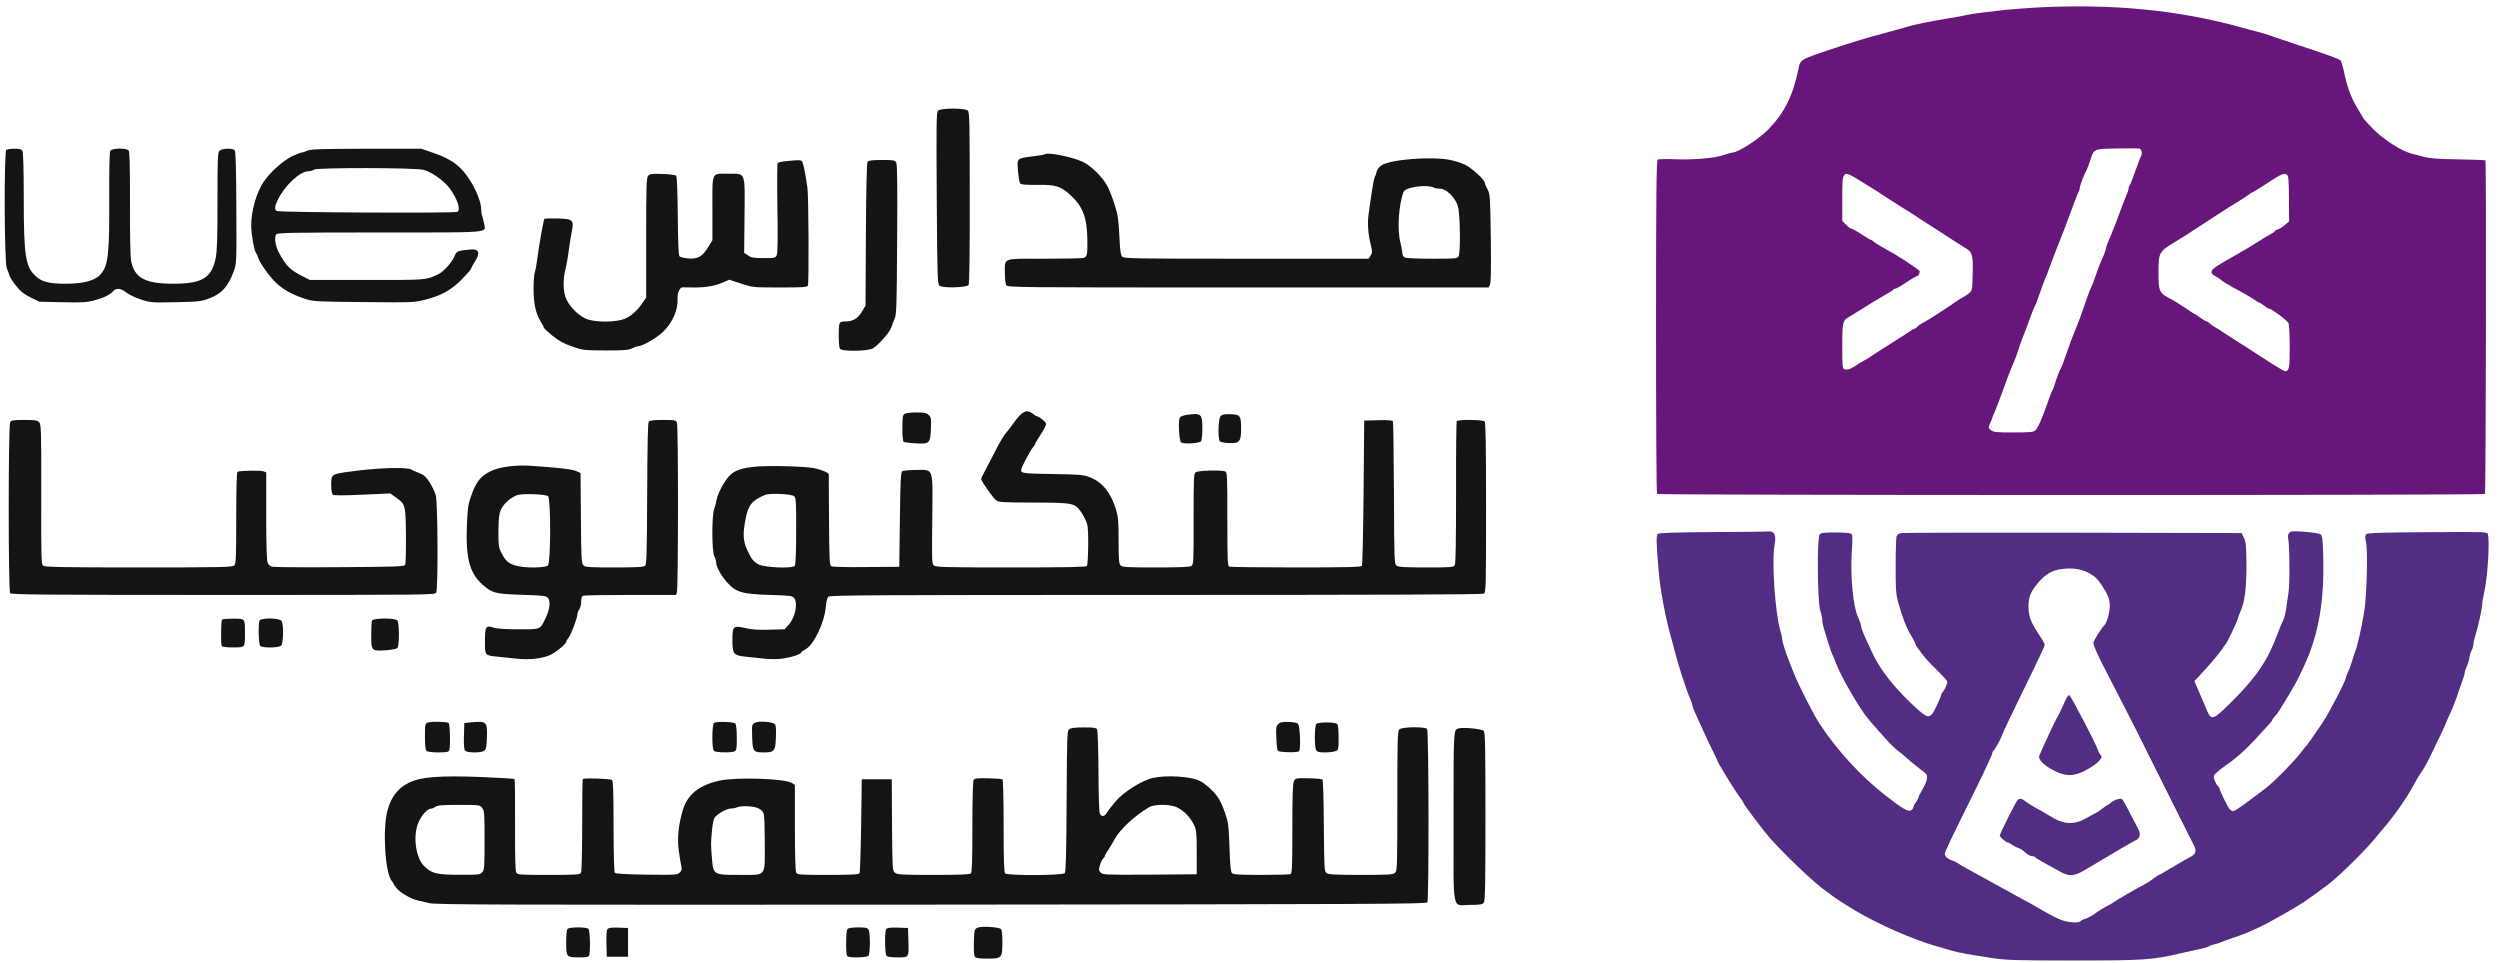 <svg width="2667" height="1027" viewBox="0 0 2667 1027" fill="none" xmlns="http://www.w3.org/2000/svg">
<path d="M2170.67 8.133C2160 8.8 2146 9.867 2139.33 10.533C2132.8 11.333 2122 12.533 2115.33 13.333C2108.8 14 2100.67 15.333 2097.33 16.133C2094 16.933 2086.27 18.4 2080 19.333C2060.67 22.533 2046.27 25.333 2038.67 27.467C2034.67 28.667 2028 30.4 2024 31.6C2007.33 36.133 2002.93 37.333 1993.33 40C1980.93 43.467 1949.47 53.6 1935.47 58.667C1923.33 63.067 1920.4 65.067 1919.33 70.267C1912.8 102.133 1904.53 119.067 1886.8 137.733C1876.93 148 1854.4 162.667 1848.4 162.667C1847.47 162.667 1843.2 163.867 1838.93 165.333C1829.07 168.8 1807.33 170.667 1786.53 169.867C1777.47 169.467 1769.2 169.733 1768.4 170.267C1767.07 171.2 1766.67 208.933 1766.67 348.667C1766.67 446.133 1767.07 526.267 1767.73 526.933C1769.2 528.4 2649.33 528.533 2650.93 526.933C2652 525.867 2652.53 172.133 2651.47 171.067C2651.2 170.8 2638.13 170.267 2622.53 170C2601.6 169.733 2591.87 168.933 2586 167.333C2581.6 166.133 2575.73 164.667 2573.07 164C2561.6 161.067 2542.67 148.933 2530.93 136.933C2526.27 132.133 2521.73 127.067 2520.93 125.6C2520 124 2517.2 119.333 2514.67 115.067C2507.73 103.6 2503.73 92.267 2499.87 73.333C2498.93 69.333 2497.6 65.333 2496.8 64.4C2495.2 62.8 2482 58 2450.67 47.733C2439.33 44 2428.8 40.4 2427.33 39.867C2421.33 37.6 2411.07 34.4 2406.67 33.467C2404.13 32.8 2397.2 31.067 2391.33 29.333C2323.87 10.533 2251.6 3.6 2170.67 8.133ZM2284.67 161.467C2285.07 162.8 2284.8 165.2 2284 166.8C2283.07 168.267 2280.4 175.733 2277.73 183.067C2275.2 190.533 2272.53 197.2 2271.87 197.867C2271.2 198.667 2270.67 200.267 2270.67 201.467C2270.67 202.667 2269.2 206.933 2267.47 210.933C2265.73 214.933 2262.67 222.667 2260.8 228.133C2258.93 233.6 2254.93 243.733 2252 250.667C2249.07 257.467 2246.67 263.867 2246.67 264.8C2246.67 266.4 2244 273.333 2241.33 278.8C2240.67 280 2238.27 286.533 2235.87 293.467C2233.6 300.4 2231.07 306.667 2230.53 307.467C2229.87 308.267 2227.6 314.267 2225.33 320.8C2220.8 334.667 2217.6 343.067 2213.07 354C2211.2 358.4 2207.33 368.533 2204.67 376.667C2202 384.667 2199.2 392 2198.67 392.667C2197.47 394.133 2194 403.067 2191.73 410.667C2191.07 413.2 2190 415.867 2189.33 416.667C2188.8 417.333 2186.4 423.733 2184 430.667C2178.27 447.067 2174.13 456.4 2171.33 459.067C2169.47 460.933 2165.87 461.333 2148 461.333C2129.47 461.333 2126.53 461.067 2123.87 458.8C2120.93 456.4 2120.93 456.267 2123.07 451.6C2124.27 449.067 2125.33 446.533 2125.33 446C2125.33 445.6 2126.4 442.667 2127.87 439.6C2129.2 436.533 2133.07 426.533 2136.4 417.333C2141.87 402.133 2143.33 398.133 2146.8 390C2147.33 388.533 2148.93 384.933 2150.13 382C2151.33 379.067 2152.8 374.8 2153.33 372.667C2154 370.4 2155.73 365.333 2157.33 361.333C2159.07 357.333 2162.4 348.4 2164.8 341.6C2167.33 334.667 2169.73 328.4 2170.27 327.6C2171.47 325.867 2172.67 322.667 2178 307.333C2180 301.467 2182.13 296 2182.67 295.333C2183.07 294.533 2185.2 289.2 2187.2 283.333C2189.33 277.467 2192.93 267.867 2195.33 262C2197.73 256.133 2201.2 247.067 2203.2 242C2213.87 213.067 2216.13 207.067 2217.33 205.067C2218.13 203.733 2218.67 201.733 2218.67 200.533C2218.67 198.4 2222.8 187.333 2226 181.333C2226.93 179.467 2228.67 174.667 2230 170.667C2233.87 158.533 2233.2 158.8 2258.53 158.4C2270.67 158.133 2281.33 158.267 2282.27 158.4C2283.2 158.667 2284.27 160 2284.67 161.467ZM1984.53 192.933C1990.27 196.533 1995.87 199.867 1997.07 200.667C1998.4 201.333 2004.4 205.333 2010.67 209.467C2021.2 216.4 2034.4 224.667 2040.67 228.4C2042.13 229.333 2043.6 230.267 2044 230.667C2044.4 231.067 2049.2 234.267 2054.67 237.6C2060.13 241.067 2070.93 248 2078.4 252.933C2086 257.867 2094.53 263.333 2097.47 265.067C2104.13 269.067 2105.07 272.667 2104.4 293.333C2104 309.467 2103.87 310.133 2100.4 312.933C2098.53 314.533 2095.33 316.533 2093.47 317.467C2091.6 318.533 2087.87 320.8 2085.33 322.667C2082.8 324.533 2079.6 326.533 2078.4 327.333C2077.2 328 2072.13 331.467 2067.07 334.8C2062.13 338.133 2055.6 342.133 2052.53 343.733C2049.6 345.2 2046.4 347.467 2045.47 348.533C2044.4 349.733 2043.07 350.667 2042.4 350.667C2041.73 350.667 2040.53 351.333 2039.6 352C2038.67 352.8 2029.07 359.067 2018 366C2007.07 372.8 1997.33 379.067 1996.53 379.733C1995.87 380.4 1992.27 382.667 1988.53 384.667C1984.93 386.667 1980.53 389.333 1978.67 390.667C1974 393.867 1970.67 394.8 1967.87 394C1965.47 393.2 1965.33 391.333 1965.33 368.933C1965.47 342 1965.47 341.867 1974.67 336.8C1977.2 335.333 1984.13 331.067 1990 327.333C1995.87 323.467 2004.93 318.133 2010 315.2C2015.2 312.4 2019.6 309.6 2019.73 309.067C2020 308.533 2020.93 308 2021.87 308C2022.8 308 2028 305.067 2033.47 301.333C2038.8 297.733 2044 294.667 2044.8 294.667C2046.27 294.667 2048 291.733 2048 289.333C2048 288.8 2042.13 284.533 2035.07 279.867C2022.53 271.733 2017.73 268.933 2006.13 262.533C2003.2 260.933 2000 258.8 1998.93 257.867C1998 256.8 1996.67 256 1996.13 256C1995.47 256 1990.93 253.333 1985.87 250C1980.93 246.667 1976 244 1975.2 244C1974.27 244 1971.73 242.133 1969.47 239.867L1965.33 235.733V211.333C1965.33 181.067 1965.33 181.067 1984.53 192.933ZM2439.87 186.533C2441.33 187.467 2441.73 192.667 2441.87 212L2442 236.267L2437.33 240.133C2434.8 242.4 2431.33 244.4 2429.73 244.8C2428 245.333 2426.67 246 2426.67 246.667C2426.67 247.2 2424.4 248.667 2421.73 250.133C2419.07 251.467 2412.53 255.467 2407.47 258.8C2402.27 262.133 2393.87 267.2 2388.67 270C2383.6 272.933 2378.13 276 2376.67 276.933C2375.2 277.867 2373.07 279.067 2372 279.6C2370.93 280.133 2367.47 282.267 2364.27 284.4C2357.73 288.8 2357.47 291.6 2363.33 294.667C2365.47 295.733 2368.27 297.6 2369.6 298.8C2370.93 300 2373.73 301.733 2375.73 302.8C2377.73 303.867 2379.6 304.933 2380 305.333C2380.4 305.733 2382.13 306.8 2384 307.6C2389.07 310.133 2401.6 317.333 2405.6 320.133C2407.47 321.467 2409.47 322.667 2410 322.667C2410.4 322.667 2412.8 324.133 2415.2 326C2417.6 327.867 2420 329.333 2420.67 329.333C2423.33 329.333 2440.4 342 2441.47 344.933C2442.13 346.667 2442.67 358.267 2442.67 370.533C2442.67 392.933 2442.13 396 2437.6 396C2436.67 396 2426.8 390.133 2415.87 382.933C2405.07 375.867 2390.27 366.4 2383.2 362C2376.27 357.6 2369.73 353.333 2368.93 352.667C2368 351.867 2365.73 350.533 2363.73 349.467C2361.73 348.4 2358.8 346.533 2357.47 345.067C2356 343.733 2354.27 342.667 2353.6 342.667C2352.93 342.667 2349.87 340.8 2346.93 338.667C2343.87 336.4 2341.07 334.667 2340.8 334.667C2340.4 334.667 2336.13 331.867 2331.07 328.4C2326.13 325.067 2319.33 320.8 2316 319.067C2303.33 312.533 2302.67 311.067 2302.67 290.667C2302.67 269.6 2303.2 268.533 2319.6 258.533C2329.33 252.667 2331.73 251.2 2361.33 231.733C2372 224.8 2384.53 216.8 2389.33 214C2394.13 211.067 2398.8 208 2399.73 207.067C2400.67 206.133 2402 205.333 2402.53 205.333C2403.2 205.333 2410.4 200.8 2418.8 195.333C2434 185.333 2436.4 184.4 2439.87 186.533Z" fill="#67167B"/>
<path d="M1000.8 118.001C998.933 119.867 998.799 130.401 999.333 211.601C999.866 297.067 1000.13 303.067 1002.27 304.801C1005.73 307.601 1031.6 306.801 1033.33 304.001C1034.13 302.801 1034.67 267.467 1034.53 210.934C1034.53 132.134 1034.27 119.734 1032.53 118.001C1029.6 115.067 1003.73 115.201 1000.8 118.001Z" fill="#141414"/>
<path d="M6.8 159.867C4.134 161.6 4.534 281.6 7.334 286.534C8.267 288.4 9.467 291.467 9.867 293.334C10.267 295.2 13.467 300.267 16.933 304.667C21.867 310.934 25.467 313.734 32.667 317.334L42 321.867L66.534 322.4C86.933 322.934 92.534 322.534 99.867 320.667C110.4 317.867 117.067 314.667 120.534 310.8C124.134 306.934 128.8 307.334 134.667 312C137.467 314.267 144.4 317.6 150.267 319.467C160.267 322.8 161.6 322.934 187.334 322.4C212 321.867 214.667 321.6 223.067 318.4C236.534 313.334 243.334 305.867 249.334 289.467C252.4 281.067 252.4 280.934 252.134 221.6C252 181.067 251.467 161.6 250.4 160.4C248.4 157.867 236.667 158.134 234.134 160.8C232.267 162.534 232 169.334 232 214.4C232 255.6 231.6 268 230 275.867C225.6 296.667 215.467 302.667 184.667 302.667C154.934 302.667 143.467 296.534 139.867 278.4C139.067 274 138.534 250.667 138.667 216.8C138.667 177.334 138.4 161.867 137.2 160.534C134.8 157.6 119.067 158 117.6 160.934C116.8 162.267 116.4 183.334 116.534 208.667C116.8 271.2 115.6 282.667 107.734 292.134C101.734 299.334 89.734 302.667 69.334 302.667C52.267 302.667 44.667 300.667 38 294.534C27.067 284.4 25.334 272.667 25.334 210.134C25.334 180.8 24.8 162.934 24 161.2C22.8 159.2 21.2 158.667 15.6 158.667C11.733 158.667 7.867 159.2 6.8 159.867Z" fill="#141414"/>
<path d="M328.133 160.667C325.733 161.734 322.933 162.667 321.867 162.667C320.933 162.667 316.267 164.534 311.6 166.667C302.133 171.201 288.133 183.734 281.333 193.867C273.467 205.601 268 224.667 268 240.667C268 249.734 271.067 267.201 273.067 269.734C273.733 270.534 274.8 272.801 275.333 274.667C277.067 280.667 287.867 295.601 295.333 302.534C303.333 309.734 313.067 314.934 326.667 319.201C334.667 321.601 339.6 321.867 388.4 322.267C439.467 322.801 442 322.667 453.067 319.867C470.667 315.467 481.6 309.334 492.933 297.734C498.267 292.267 502.667 287.334 502.667 286.534C502.667 285.867 504.133 283.067 505.867 280.267C512.933 269.467 511.333 265.067 500.8 266.267C487.467 267.601 487.333 267.734 484.667 273.734C481.6 280.534 472.933 290.134 467.333 292.667C453.733 298.934 456.267 298.667 391.733 298.667H330.533L324 295.334C309.2 287.867 305.6 284.267 297.333 269.067C293.733 262.534 292.4 252.667 294.667 250.001C296.133 248.267 309.6 248.001 404.8 248.001C525.867 248.001 518.267 248.667 516.533 238.934C516 236.134 515.067 232.667 514.533 230.934C513.867 229.201 513.333 225.734 513.333 223.201C513.333 216.801 509.067 205.201 502.667 194.401C492.933 178.134 482.667 170.001 462.533 163.201L449.467 158.667H391.067C342.933 158.801 331.867 159.067 328.133 160.667ZM452 181.201C460.267 183.467 473.467 192.667 479.2 200.267C487.733 211.601 491.867 223.601 488 226.001C485.467 227.601 296.933 226.667 295.067 225.067C292.667 223.067 292.933 220.267 296.4 213.201C303.6 198.001 320 182.667 329.067 182.667C331.067 182.667 333.867 181.867 335.067 180.934C338.267 178.667 443.333 178.801 452 181.201Z" fill="#141414"/>
<path d="M1114.4 164.667C1114 165.067 1108.4 166 1101.87 166.8C1084.53 168.934 1084.8 168.667 1086 182.4C1086.53 188.8 1087.6 194.8 1088.27 195.734C1089.33 196.934 1094.4 197.334 1106.53 197.2C1126.4 196.934 1131.87 198.667 1142.53 208.667C1155.33 220.667 1159.73 232.534 1160 255.734C1160.27 271.734 1159.73 274.134 1155.6 275.2C1154 275.6 1135.2 276 1113.73 276C1068.53 276 1072 274.667 1072 291.334C1072 296.934 1072.67 302.667 1073.33 304.134C1074.8 306.667 1079.07 306.667 1331.33 306.667H1587.87L1589.47 303.867C1590.53 301.867 1590.8 287.6 1590.4 254.134C1589.73 209.334 1589.6 207.067 1586.93 202C1585.33 199.2 1584 196 1584 195.067C1584 191.867 1570 179.067 1562.67 175.6C1558.67 173.734 1551.47 171.467 1546.67 170.534C1526 166.667 1483.07 170.134 1473.73 176.4C1471.07 178.267 1469.07 180.934 1468.53 183.334C1468.13 185.467 1467.2 188 1466.67 188.667C1466 189.467 1464.53 196.934 1463.33 205.334C1462.13 213.734 1460.67 224.267 1460 228.667C1458.67 238.267 1459.47 249.6 1462.27 260.934C1464.27 268.534 1464.13 269.467 1462.13 272.667L1460 276H1329.47C1206.93 276 1198.93 275.867 1197.07 273.6C1195.47 271.867 1194.8 266.4 1194.13 251.334C1193.33 234.534 1192.53 229.334 1189.2 218.667C1187.07 211.734 1183.6 202.8 1181.6 198.934C1176.53 189.2 1163.6 176.4 1154.67 172.4C1142.13 166.934 1117.07 162 1114.4 164.667ZM1529.6 200.134C1530.8 200.8 1533.87 201.334 1536.4 201.334C1543.07 201.334 1552.53 210.8 1555.33 220.267C1557.73 228.4 1558.27 269.2 1556 273.467C1554.67 275.867 1552.93 276 1527.87 276C1512 276 1500.13 275.467 1498.53 274.667C1497.07 273.867 1496 271.867 1496 270C1496 268.267 1495.07 263.334 1494 259.067C1490.4 245.467 1492 218.534 1497.33 204.667C1499.2 199.6 1522.13 196.4 1529.6 200.134Z" fill="#141414"/>
<path d="M839.066 171.867C834.533 172.267 830.266 173.201 829.599 174.001C829.066 174.667 828.933 196.267 829.333 222.001C829.866 253.467 829.599 269.734 828.666 272.001C827.333 275.201 826.799 275.334 814.666 275.334C803.733 275.334 801.466 274.934 797.999 272.401L793.866 269.601L794.266 230.001C794.666 182.267 795.733 185.334 777.199 185.334C758.533 185.334 759.999 182.267 759.999 222.267V256.267L755.333 263.867C749.333 273.734 744.399 276.534 734.133 275.734C729.999 275.334 725.866 274.401 724.933 273.467C723.866 272.401 723.333 260.401 723.066 230.401C722.799 203.467 722.133 188.267 721.333 187.467C720.533 186.667 713.999 185.734 706.799 185.601C695.999 185.201 693.333 185.467 691.599 187.334C689.599 189.334 689.333 195.734 689.333 253.467V317.467L685.466 323.067C678.399 333.467 670.533 339.601 661.866 341.467C651.333 343.867 635.066 343.467 626.799 340.667C618.799 338.134 608.799 328.667 604.399 319.734C600.666 312.534 600.266 298.534 603.333 286.801C604.399 282.667 605.866 274.267 606.666 268.001C607.466 261.734 608.799 252.534 609.866 247.601C612.533 234.534 611.333 233.467 594.399 233.067C587.333 232.934 581.199 233.067 580.799 233.467C579.866 234.267 574.933 262.001 573.199 276.001C572.533 281.467 571.333 288.001 570.533 290.267C569.733 292.667 569.199 300.934 569.199 308.534C569.199 323.867 571.599 334.667 576.799 342.934C578.533 345.734 579.999 348.534 579.999 349.201C579.999 350.001 584.133 353.867 589.199 358.001C596.133 363.601 601.466 366.534 610.266 369.601C621.733 373.601 622.533 373.734 645.999 373.867C665.999 373.867 670.666 373.467 674.266 371.601C676.666 370.401 679.599 369.334 680.799 369.334C685.333 369.334 700.266 360.667 707.199 354.134C717.599 344.134 723.599 330.267 722.799 318.001C722.533 312.801 725.199 306.667 727.866 306.534C729.066 306.534 734.799 306.534 740.666 306.667C752.666 306.801 763.199 304.934 771.866 301.067L777.866 298.401L790.533 302.534C803.333 306.667 803.466 306.667 832.133 306.667C857.199 306.667 861.199 306.401 861.866 304.534C863.066 301.467 862.666 208.534 861.333 200.001C859.066 184.267 856.933 173.867 855.599 172.267C854.266 170.534 852.666 170.534 839.066 171.867Z" fill="#141414"/>
<path d="M925.6 172.4C924.667 173.467 924 199.734 923.733 250L923.333 326L919.6 332.267C915.333 339.734 909.6 343.067 901.733 342.934C897.2 342.934 896.133 343.467 895.467 345.734C894.267 350.4 894.533 369.867 896 372C898 375.2 926.267 374.8 931.467 371.467C937.867 367.334 949.2 354.4 950.8 349.334C951.6 346.8 953.2 342.534 954.4 340C956.4 335.867 956.667 326.267 957.067 255.867C957.467 198.534 957.2 175.467 956.133 173.467C954.667 170.934 953.467 170.667 940.8 170.667C931.333 170.667 926.533 171.2 925.6 172.4Z" fill="#141414"/>
<path d="M1087.47 443.6C1084.93 446.4 1081.33 450.934 1079.47 453.734C1077.6 456.534 1074.67 460.267 1072.93 462.134C1071.2 464 1066.8 471.334 1063.2 478.4C1059.6 485.467 1054.4 495.467 1051.73 500.534C1048.93 505.6 1046.67 510.267 1046.67 510.934C1046.67 513.067 1058.93 530.667 1062.27 533.334C1065.47 535.867 1067.73 536 1101.87 536.134C1145.47 536.267 1146.67 536.534 1153.6 546.667C1156.27 550.667 1159.2 556.667 1160 560C1161.47 566.4 1161.07 601.067 1159.47 603.734C1158.8 604.934 1138.93 605.334 1078.8 605.334C1012.13 605.334 998.8 605.067 996.533 603.467C994.133 601.6 994 599.867 994.533 554.8C995.066 497.334 996.4 501.334 977.6 501.334C970.533 501.334 963.733 502 962.666 502.667C960.933 503.734 960.533 511.467 960 554.267L959.333 604.667L924 604.934C903.066 605.2 887.866 604.8 886.666 604C884.933 602.934 884.666 595.867 884.4 555.067C884.266 528.8 884.133 506.667 884.133 505.867C884 504.267 875.6 500.8 868.666 499.467C858.266 497.334 817.333 496.4 804 498C785.066 500.134 778.8 503.867 770.933 517.734C767.733 523.2 764.933 530 764.533 532.8C764.133 535.734 762.933 540.267 761.866 543.067C759.2 550.134 759.333 588.667 762 593.334C763.066 595.2 763.866 598.134 764 599.867C764 604.667 769.2 614 775.733 621.334C785.2 631.867 791.6 633.734 820.933 634.667C843.2 635.334 845.333 635.6 847.2 638C851.466 643.6 848.266 658.934 841.2 666.667L836.933 671.334L820.8 671.734C809.466 672.134 801.866 671.6 795.6 670.134C782.266 667.067 781.333 667.734 781.333 682.667C781.333 697.734 782.4 699.2 795.466 700.534C800.533 701.067 809.466 702 815.333 702.667C821.866 703.334 829.6 703.334 835.333 702.534C844.533 701.2 854.666 697.867 854.666 696C854.666 695.467 856.8 694 859.466 692.534C868.266 687.867 879.466 664.267 880.933 647.6C881.333 642.534 882.533 637.6 883.6 636.534C885.2 634.934 934.666 634.667 1232.8 634.667C1469.73 634.667 1580.93 634.267 1582.8 633.334C1585.2 632 1585.33 629.467 1585.33 541.6C1585.33 473.067 1584.93 450.8 1583.73 449.6C1581.73 447.6 1555.2 447.334 1554 449.334C1553.6 450 1553.2 484.267 1553.33 525.334C1553.33 575.467 1552.93 600.934 1552 602.667C1550.67 605.2 1549.07 605.334 1521.6 605.334C1498.53 605.334 1492 604.934 1489.87 603.467C1487.47 601.6 1487.33 599.067 1487.07 526.4C1486.8 485.067 1486.4 450.534 1486 449.6C1485.6 448.4 1481.6 448 1470.4 448.267L1455.33 448.667L1454.67 525.334C1454.27 567.467 1453.47 602.8 1452.93 603.6C1452.13 604.934 1436.53 605.334 1382.67 605.334C1344.67 605.334 1312.67 604.934 1311.47 604.534C1309.6 603.867 1309.33 598.134 1309.33 553.867C1309.33 507.6 1309.2 503.867 1307.07 502.934C1302.67 501.2 1277.87 501.867 1275.47 503.867C1273.47 505.467 1273.33 510.4 1273.33 553.867C1273.47 598 1273.2 602.134 1271.2 603.6C1269.47 604.934 1259.87 605.334 1233.2 605.334C1202.53 605.334 1197.2 605.067 1195.47 603.2C1193.73 601.467 1193.33 597.2 1193.33 576.934C1193.33 555.334 1192.93 551.6 1190.27 542.667C1184.8 525.334 1175.87 514.267 1162.8 509.2C1156.13 506.534 1152.4 506.134 1125.33 505.734C1091.33 505.2 1089.33 504.934 1089.33 501.467C1089.33 498.934 1098.8 480.934 1102 477.2C1103.07 476.134 1104 474.667 1104 474.134C1104 473.6 1106.67 468.934 1110 463.867C1113.33 458.8 1116 453.6 1116 452.267C1116 450.267 1108.27 444 1105.87 444C1105.47 444 1103.6 442.8 1101.73 441.334C1096.67 437.334 1092.8 438 1087.47 443.6ZM847.333 529.467C849.2 531.334 849.466 536.267 849.333 566.667C849.333 591.467 848.8 602.4 847.733 603.734C845.2 606.667 815.6 605.467 809.333 602.134C803.466 598.934 802.133 597.2 797.2 586.934C792.666 577.067 792.266 569.734 795.333 553.867C798.266 538.667 802 534 816.133 528C821.333 525.867 844.8 526.934 847.333 529.467Z" fill="#141414"/>
<path d="M965.066 441.467C963.066 442.534 962.666 444.801 962.666 456.667C962.666 465.201 963.199 470.801 964.133 471.467C964.933 471.867 970.533 472.534 976.399 472.934C991.599 473.867 992.399 473.067 993.066 457.601C993.599 446.801 993.333 445.334 990.799 442.801C988.399 440.401 986.399 440.001 977.733 440.001C971.999 440.001 966.266 440.667 965.066 441.467Z" fill="#141414"/>
<path d="M1266.27 442.534C1262.67 443.067 1259.33 444.267 1258.67 445.334C1256.67 448.534 1257.87 470.667 1260 472.001C1263.33 474.001 1279.87 472.934 1281.33 470.667C1282 469.601 1282.67 463.467 1282.67 457.201C1282.67 441.467 1281.6 440.401 1266.27 442.534Z" fill="#141414"/>
<path d="M1302 444.001C1299.73 446.401 1299.07 467.201 1301.2 470.534C1301.87 471.601 1305.33 472.401 1310.67 472.667C1322.53 473.067 1324 471.334 1324 456.801C1324 443.334 1323.07 442.134 1311.87 441.867C1306.13 441.734 1303.47 442.267 1302 444.001Z" fill="#141414"/>
<path d="M10.801 450.534C8.801 454.267 8.801 630.4 10.801 632.8C12.134 634.4 48.401 634.667 238.134 634.667C460.001 634.667 463.867 634.667 465.334 632.134C467.467 628.134 467.067 537.067 464.934 528.534C464.001 524.934 460.934 518.534 458.134 514.4C454.134 508.267 452.001 506.4 446.934 504.534C443.467 503.2 440.001 501.734 439.201 501.067C435.067 498 402.801 498.934 372.534 503.2C353.734 505.734 353.334 506 353.334 517.2C353.334 522.934 354.001 526.8 355.067 527.734C356.134 528.667 366.267 528.667 386.534 527.734L416.401 526.4L421.734 530.267C432.667 538 432.667 537.867 433.067 571.067C433.201 588.8 432.801 601.467 432.134 602.667C430.934 604.4 421.467 604.667 363.067 605.067C325.867 605.334 293.467 605.067 291.201 604.667C288.534 604.267 286.534 602.8 285.601 600.534C284.534 598.267 284.001 582.934 284.001 550.534V504L281.067 502.8C277.734 501.6 255.467 502 253.334 503.334C252.534 503.867 252.001 520.934 252.001 552.667C252.001 594.934 251.734 601.467 249.867 603.2C248.001 605.067 236.934 605.334 148.134 605.334C68.801 605.334 48.001 604.934 46.134 603.6C44.001 602 43.867 597.2 44.001 527.467C44.134 459.334 43.867 452.8 41.867 450.534C39.867 448.4 37.601 448 25.867 448C13.734 448 11.867 448.267 10.801 450.534Z" fill="#141414"/>
<path d="M692.134 449.734C691.068 451.067 690.668 473.6 690.401 526.667C690.134 588.267 689.868 602 688.268 603.467C686.801 604.934 680.001 605.334 655.468 605.334C627.201 605.334 624.268 605.067 622.268 602.934C620.268 600.8 620.001 594.8 619.734 552.534L619.334 504.667L614.668 502.534C610.401 500.534 594.934 498.8 564.668 496.8C550.001 495.867 532.401 498.267 524.268 502.267C512.401 508 508.001 513.6 502.268 530C499.468 537.734 498.801 542.934 498.134 559.334C496.534 597.867 501.334 613.734 518.801 627.067C526.534 632.8 530.934 633.734 557.601 634.534C580.401 635.334 582.801 635.6 584.668 638C587.468 641.6 586.534 649.867 582.268 658.8C576.001 672 577.468 671.334 552.934 671.334C538.534 671.334 529.601 670.667 526.268 669.467C518.401 666.8 517.334 668.4 517.334 684.134C517.334 699.334 517.201 699.2 530.668 700.534C535.468 700.934 544.668 702 551.334 702.667C565.068 704.134 578.001 702.667 586.801 698.8C592.401 696.4 604.001 686.934 604.001 684.8C604.001 684.134 605.201 682 606.801 679.867C609.734 675.734 616.001 658.934 616.001 655.067C616.001 653.734 616.934 651.467 618.001 650.134C619.068 648.667 620.001 644.934 620.001 641.867C620.001 638 620.668 636 622.134 635.467C623.334 635.067 646.001 634.667 672.668 634.667H721.201L722.134 631.6C723.601 627.2 723.734 454.534 722.134 450.934C720.934 448.134 720.134 448 707.334 448C697.468 448 693.201 448.534 692.134 449.734ZM584.668 529.334C587.734 531.867 587.601 600.267 584.534 603.2C581.734 606 559.201 606.134 549.868 603.334C542.401 601.2 538.934 598 534.668 589.334C532.001 584 531.601 581.467 531.734 566.267C531.868 552.667 532.401 548.134 534.401 543.6C537.334 537.2 545.201 530.267 552.001 528.134C558.001 526.267 582.134 527.2 584.668 529.334Z" fill="#141414"/>
<path d="M1826.8 567.6C1789.2 567.867 1769.6 568.534 1768.53 569.467C1766.67 570.934 1766.93 580.134 1769.47 609.334C1771.33 630.667 1776.53 658 1783.2 682C1784.27 685.6 1785.73 691.067 1786.4 694C1790.27 709.2 1799.07 736.534 1802.8 744.8C1804.27 747.867 1805.33 751.2 1805.33 752.267C1805.33 753.334 1806.8 757.067 1808.53 760.8C1810.27 764.4 1813.6 771.867 1816 777.334C1818.4 782.8 1822.93 792.534 1826.13 798.934C1829.33 805.2 1832 810.8 1832 811.334C1832 812.8 1852 845.6 1856.27 850.8C1858.27 853.467 1860 856.134 1860 856.667C1860 858.267 1882.8 888.267 1889.87 896C1909.33 917.2 1937.2 943.334 1947.87 950.534C1950.53 952.4 1952.93 954.134 1953.33 954.534C1954.27 955.734 1967.33 964.267 1978 970.667C2001.07 984.8 2040.13 1002.13 2064.67 1009.07C2069.87 1010.53 2077.6 1012.8 2082 1014.13C2090.13 1016.4 2099.33 1018.13 2126.67 1022.27C2139.73 1024.27 2152.13 1024.67 2211.33 1024.67C2286.93 1024.67 2295.33 1024.13 2325.33 1017.2C2335.2 1014.93 2346 1012.53 2349.2 1011.87C2352.4 1011.2 2355.73 1010.13 2356.53 1009.47C2357.33 1008.8 2360.13 1007.87 2362.67 1007.33C2365.2 1006.8 2368.13 1005.87 2369.33 1005.2C2370.4 1004.67 2375.87 1002.67 2381.33 1000.8C2399.33 994.934 2414.53 987.734 2436.67 974.934C2457.6 962.934 2457.07 963.2 2484 943.334C2494.53 935.467 2523.47 907.067 2534 894C2536.93 890.4 2541.2 885.334 2543.47 882.667C2554.67 869.734 2568.53 849.734 2575.73 836C2578.27 831.2 2581.2 826.4 2582 825.334C2584.13 822.934 2588.8 814.667 2592.67 806.667C2599.6 792.667 2609.33 772 2609.33 771.334C2609.33 770.934 2611.47 766.134 2614 760.667C2616.53 755.334 2619.6 747.6 2620.8 743.734C2622 739.867 2624.4 732.934 2626.13 728.4C2627.87 723.867 2629.33 719.067 2629.33 717.734C2629.33 716.4 2630.27 713.6 2631.33 711.467C2632.4 709.334 2633.73 705.2 2634.27 702.267C2634.67 699.2 2635.87 695.334 2636.93 693.467C2637.87 691.6 2638.67 688.8 2638.67 687.2C2638.67 685.734 2639.47 681.867 2640.53 678.534C2643.6 669.067 2648 649.067 2648 644.667C2648 642.4 2648.93 637.067 2650 632.534C2653.73 616.667 2656.13 579.067 2654.13 570C2653.47 567.334 2652.53 567.334 2589.73 567.734C2540.67 568 2525.6 568.534 2524.27 569.867C2522.93 571.2 2522.93 572.934 2524.13 578.8C2526.13 588.267 2524.8 636.534 2522.13 652.667C2518.93 671.2 2515.2 688 2512.67 694.667C2511.47 698 2509.6 703.467 2508.67 706.8C2507.73 710.267 2506 714.8 2504.8 717.067C2503.6 719.334 2502.67 721.867 2502.67 722.667C2502.67 726 2484.4 761.2 2477.47 771.334C2464.93 789.734 2460.93 795.334 2460 796C2459.6 796.4 2456.93 799.6 2454.13 803.334C2447.2 812.534 2426.13 833.867 2417.33 840.667C2394.4 858.134 2384.27 865.334 2382.4 865.334C2381.33 865.334 2379.47 864.267 2378.4 862.934C2376.27 860.4 2368 843.6 2368 841.6C2368 840.934 2367.07 839.6 2366.13 838.667C2365.07 837.867 2363.47 834.934 2362.53 832.4C2361.07 828 2361.2 827.467 2364.93 824C2367.07 822 2370.93 818.934 2373.47 817.2C2383.87 810.267 2395.87 799.734 2406.67 787.867C2423.73 769.334 2424 769.067 2424 768.134C2424 767.734 2425.33 765.734 2427.07 763.867C2430.53 760 2430.67 759.734 2441.73 741.334C2446.4 733.6 2451.47 724.534 2453.07 720.934C2454.67 717.467 2457.2 712.134 2458.67 708.934C2473.6 676.4 2479.73 640.667 2478.4 592.8C2477.87 574.8 2477.47 571.334 2475.47 570C2474.27 569.067 2466.67 567.867 2458.53 567.334C2445.07 566.4 2443.73 566.534 2441.87 568.8C2440.8 570.267 2440.4 572.4 2440.93 574C2442.53 579.067 2442.93 623.2 2441.33 632.667C2440.53 637.734 2439.33 645.6 2438.8 650C2438.13 654.4 2436.67 659.734 2435.6 662C2434.4 664.134 2431.87 670.134 2430 675.334C2420 703.067 2407.47 721.867 2382.93 746.4C2360.53 768.8 2359.2 769.334 2354.13 757.334C2352.4 753.334 2348.8 744.667 2346 738.267L2340.93 726.534L2345.07 722.267C2354.53 712.267 2366.27 698.8 2370 693.2C2372.13 690 2374.27 687.067 2374.67 686.667C2376 685.467 2386.4 663.467 2387.33 660C2387.73 658.134 2388.93 654.8 2390 652.667C2394.67 642.4 2396.53 627.734 2396.53 603.2C2396.4 582.267 2396 578.267 2393.87 573.867L2391.33 568.667L2212 568.267C2113.33 568.134 2030.8 568.267 2028.4 568.667C2025.6 569.2 2023.87 570.4 2023.2 572.267C2022.8 573.867 2022.27 588 2022.27 603.867C2022.27 629.734 2022.53 633.734 2025.2 643.334C2029.47 658.667 2034.13 670.667 2038.53 677.6C2040.67 680.934 2042.8 685.067 2043.33 686.8C2043.87 688.534 2044.8 690.267 2045.33 690.667C2045.73 691.067 2048 694 2050.27 697.334C2052.53 700.667 2059.47 708.267 2065.87 714.4C2072.13 720.4 2077.33 726.267 2077.33 727.334C2077.33 729.867 2074.4 736.267 2072.4 738.4C2071.47 739.334 2070.67 740.934 2070.67 741.734C2070.67 742.667 2068.4 748 2065.73 753.6C2059.47 766.667 2057.47 767.067 2046.27 757.2C2022.4 735.867 2005.33 714.534 1996.53 694.667C1995.33 692.134 1992.4 685.6 1989.87 680.134C1987.33 674.667 1985.33 669.2 1985.33 667.734C1985.33 666.267 1983.73 661.734 1981.87 657.6C1977.07 647.334 1974 616 1975.33 592C1976.53 571.067 1976.53 570.534 1974.4 569.2C1973.47 568.534 1966 568 1957.87 568C1945.6 568 1942.67 568.4 1941.2 570.267C1938.27 573.734 1938.8 640.667 1941.73 650.934C1943.07 655.067 1944 660 1944 661.867C1944 663.734 1944.8 667.867 1945.87 670.934C1946.8 674.134 1949.07 681.2 1950.67 686.667C1952.4 692.134 1954.13 697.2 1954.67 698C1955.2 698.667 1956.93 703.067 1958.67 707.6C1963.47 720.934 1983.6 755.734 1992.67 766.534C1998.8 773.867 2001.2 776.534 2010.67 787.067C2016.13 793.2 2022.8 799.734 2025.33 801.467C2027.87 803.2 2031.47 806.267 2033.47 808.134C2035.47 810 2040.8 814.534 2045.47 818.134C2050.13 821.6 2054.53 825.2 2055.07 826C2056.93 828.4 2055.07 835.334 2050.8 842.267C2048.53 846 2046.67 849.734 2046.67 850.667C2046.67 851.467 2045.47 853.734 2044 855.6C2042.53 857.467 2041.33 859.734 2041.33 860.667C2041.33 861.6 2040.4 863.067 2039.33 864C2036.13 866.667 2030.4 863.467 2011.33 848.534C1985.07 828 1960.67 801.467 1941.47 772.667C1935.07 763.067 1918.53 730.667 1913.33 717.334C1910.93 711.067 1908.53 704.8 1907.87 703.334C1905.07 696.667 1901.33 684.534 1901.33 682.267C1901.33 680.934 1900.53 677.067 1899.47 673.6C1893.6 654.134 1889.87 598.267 1893.2 580.8C1895.07 571.067 1892.93 566.4 1886.93 566.934C1884.93 567.2 1857.87 567.467 1826.8 567.6ZM2229.47 611.867C2234.93 614.934 2238 617.867 2242.13 624.267C2249.47 635.734 2250.67 638.934 2250.67 647.067C2250.67 653.867 2247.47 664.8 2244.67 667.334C2241.6 670.267 2233.33 683.6 2233.33 685.867C2233.33 688.4 2236.8 696.667 2242.93 708.667C2261.6 744.934 2270.67 762.534 2272.4 766C2273.6 768.134 2282.4 785.734 2292 805.067C2301.6 824.4 2310 841.2 2310.67 842.4C2311.33 843.6 2317.6 856.4 2324.8 870.667C2332 884.934 2338.93 898.934 2340.4 901.6C2343.6 907.867 2342.53 911.334 2336.27 914.4C2333.6 915.734 2325.2 920.534 2317.73 925.067C2310.27 929.6 2303.73 933.334 2303.2 933.334C2302.8 933.334 2300.13 935.067 2297.47 937.067C2294.8 939.2 2290.93 941.734 2288.67 942.934C2281.87 946.267 2256 961.334 2254.67 962.667C2254.27 963.067 2250.67 965.067 2246.67 967.2C2242.67 969.334 2237.2 972.8 2234.67 974.8C2232.13 976.8 2227.73 979.067 2225.07 980C2222.27 980.8 2219.73 982.134 2219.33 982.8C2217.87 984.934 2205.6 984.134 2198.4 981.2C2194.53 979.734 2186 975.334 2179.33 971.467C2172.8 967.467 2162.67 961.867 2157.07 958.934C2151.47 955.867 2142.13 950.8 2136.4 947.6C2130.67 944.4 2122.13 939.6 2117.33 937.067C2098 926.534 2092.53 923.467 2089.33 921.334C2087.47 920 2084.53 918.534 2082.67 918C2078.4 916.8 2074.67 913.467 2074.67 911.067C2074.67 908.934 2079.87 897.867 2106.93 843.334C2117.07 822.8 2125.33 804.934 2125.33 803.734C2125.33 802.534 2126.13 800.934 2127.07 800.4C2128.4 799.467 2136 785.334 2136 783.6C2136 782.8 2153.73 745.867 2169.47 713.867C2176 700.667 2181.33 688.934 2181.33 687.867C2181.33 686.8 2178.53 681.867 2175.2 676.934C2166.4 663.867 2164 657.334 2164 647.067C2164 636.8 2166.13 631.334 2174.4 621.6C2182.13 612.4 2189.6 608.134 2200.27 606.934C2212.13 605.6 2221.07 607.067 2229.47 611.867Z" fill="#532C83"/>
<path d="M2202.8 748.267C2201.2 752.133 2198.53 757.733 2197.07 760.667C2195.47 763.6 2193.73 766.933 2193.2 768C2190.13 773.6 2176.27 803.733 2175.47 806.4C2174.13 810.4 2180.8 816.933 2192.13 822.533C2204.53 828.667 2213.07 828.4 2226 821.2C2231.47 818.267 2237.47 814 2239.33 811.733C2242.4 808.133 2242.53 807.333 2240.93 805.467C2239.87 804.267 2238.53 801.867 2238 800C2236 793.467 2209.07 742 2207.47 741.6C2206.4 741.333 2204.53 744.267 2202.8 748.267Z" fill="#532C83"/>
<path d="M2152 854C2149.87 856.533 2133.33 889.6 2133.33 891.333C2133.33 892.8 2139.87 898.667 2141.73 898.667C2142.4 898.667 2144.53 899.733 2146.4 901.2C2148.4 902.533 2151.47 904.133 2153.2 904.667C2155.07 905.2 2158.4 907.333 2160.53 909.467C2162.8 911.6 2166 913.333 2167.6 913.333C2169.2 913.333 2170.8 913.867 2171.2 914.533C2171.87 915.6 2180.27 920.4 2198.67 930.4C2207.47 935.2 2212.93 934.667 2223.6 928.4C2263.07 904.933 2273.2 899.067 2278.4 896.4C2283.33 893.867 2284 889.867 2280.53 883.333C2279.33 881.067 2275.33 873.467 2271.73 866.4C2268.13 859.2 2264.53 852.933 2263.87 852.533C2261.73 851.333 2255.2 853.333 2252.27 856C2250.67 857.467 2249.07 858.667 2248.53 858.667C2248.13 858.667 2245.47 860.4 2242.67 862.667C2239.87 864.8 2237.33 866.667 2236.93 866.667C2236.53 866.667 2232.27 869.067 2227.33 871.867C2212.4 880.667 2201.87 880.133 2185.33 869.6C2182 867.467 2176 864.133 2172 862C2168 859.867 2162.93 856.667 2160.93 855.067C2156.53 851.467 2154.27 851.2 2152 854Z" fill="#532C83"/>
<path d="M236.799 661.067C235.733 662.8 235.466 687.334 236.533 689.067C237.199 690.134 241.466 690.667 248.666 690.667C261.733 690.667 261.333 691.067 261.333 675.334C261.333 659.6 261.733 660 248.666 660C242.533 660 237.199 660.534 236.799 661.067Z" fill="#141414"/>
<path d="M276.8 662.134C275.334 666 275.867 687.334 277.6 689.067C280 691.467 297.867 691.2 300 688.667C302.534 685.6 302.667 665.2 300.267 662.267C297.467 659.067 278 658.934 276.8 662.134Z" fill="#141414"/>
<path d="M396.8 662.133C396.4 663.333 396 670.133 396 677.333C396 694.267 396.267 694.667 410.933 693.733C417.2 693.333 422.8 692.267 423.867 691.333C426.133 689.2 426.133 664.533 423.867 661.867C421.467 659.067 397.867 659.2 396.8 662.133Z" fill="#141414"/>
<path d="M456.401 770.8C453.467 771.867 453.334 772.667 453.334 785.734C453.334 794.667 453.867 800 454.934 801.067C455.867 802 460.801 802.667 467.467 802.667C476.134 802.667 478.534 802.267 479.201 800.534C480.667 796.8 480.134 772.267 478.534 771.2C476.267 769.867 459.734 769.467 456.401 770.8Z" fill="#141414"/>
<path d="M503.334 770.533L495.334 771.333L494.934 785.2C494.667 794.133 495.067 799.6 496.134 800.8C498.134 803.2 513.2 803.333 516.534 800.933C518.667 799.467 519.067 796.8 519.467 786.267C520 770.133 518.934 769.067 503.334 770.533Z" fill="#141414"/>
<path d="M761.867 771.067C759.467 772.401 759.2 798.667 761.6 801.067C763.467 802.934 780.4 803.201 783.867 801.467C785.733 800.401 786.133 798.134 786 786.801C786 778.534 785.333 772.801 784.4 771.867C782.533 770.001 764.8 769.467 761.867 771.067Z" fill="#141414"/>
<path d="M805.334 771.067C802.134 772.8 802.001 773.067 802.401 786C802.934 801.734 803.601 802.667 814.668 802.667C826.134 802.667 827.201 801.334 827.734 786.4C828.134 777.067 827.734 773.467 826.401 772.4C823.468 769.867 809.201 768.934 805.334 771.067Z" fill="#141414"/>
<path d="M1363.47 772.534C1361.33 774.667 1361.07 776.534 1361.6 787.467C1361.87 794.267 1362.53 800.4 1363.2 800.934C1364.93 802.667 1384.13 803.067 1385.73 801.467C1387.87 799.334 1386.93 774.534 1384.67 772.134C1383.6 771.067 1379.73 770.267 1374.4 770.134C1367.87 770 1365.47 770.534 1363.47 772.534Z" fill="#141414"/>
<path d="M1404.27 772.267C1402.27 774.267 1402.13 796.4 1404 800.134C1405.2 802.134 1406.93 802.667 1413.33 802.667C1417.6 802.667 1422.67 802.134 1424.53 801.334C1427.87 800.134 1428 799.867 1428 786.934C1428 778.534 1427.47 773.334 1426.4 772.267C1425.47 771.334 1420.93 770.667 1415.33 770.667C1409.73 770.667 1405.2 771.334 1404.27 772.267Z" fill="#141414"/>
<path d="M1140.67 777.867C1138.4 779.467 1138.27 783.334 1137.87 854.534C1137.6 909.868 1137.07 930.001 1135.87 931.468C1133.87 934.001 1074.8 934.268 1072.27 931.734C1071.07 930.534 1070.67 917.468 1070.67 881.201C1070.67 850.534 1070.13 831.867 1069.33 831.334C1068.67 830.934 1061.73 830.401 1054 830.267C1042.67 830.001 1039.6 830.401 1038.67 832.001C1037.87 833.201 1037.33 854.001 1037.33 882.001C1037.33 917.601 1036.93 930.534 1035.73 931.734C1034.53 932.934 1023.87 933.334 995.866 933.334C961.466 933.334 957.333 933.068 954.799 931.068C951.999 928.668 951.999 927.734 951.599 880.001L951.333 831.334H935.333H919.333L918.666 880.668C918.266 907.734 917.466 930.801 916.933 931.601C916.133 932.934 907.866 933.334 883.333 933.334C852.533 933.334 850.666 933.201 849.333 930.801C848.533 929.068 847.999 911.468 847.999 882.801V837.334L844.933 835.334C837.466 830.534 785.466 828.801 767.466 832.801C745.333 837.734 733.199 847.734 728.266 864.801C723.733 880.268 722.399 893.734 723.999 906.668C724.933 913.601 726.133 921.334 726.799 923.734C727.599 927.334 727.333 928.668 725.199 930.801C722.666 933.334 720.933 933.468 689.999 933.068C669.333 932.801 656.933 932.134 655.999 931.201C655.066 930.268 654.666 913.734 654.533 881.734C654.533 845.067 654.133 833.201 652.933 832.134C651.199 830.667 623.066 829.734 621.733 831.067C621.333 831.601 621.066 853.601 621.066 880.268C621.066 908.268 620.533 929.601 619.866 930.934C618.666 933.068 615.733 933.334 585.333 933.334C553.466 933.334 551.999 933.201 550.666 930.668C549.733 928.934 549.333 911.868 549.466 880.001C549.599 853.601 549.333 831.601 548.933 831.067C548.399 830.667 532.533 829.734 513.733 828.934C468.266 827.201 448.533 828.801 436.133 835.067C424.533 840.801 417.333 850.134 413.466 864.134C407.866 884.534 410.799 932.001 418.133 940.134C419.199 941.201 419.999 942.668 419.999 943.201C419.999 943.601 421.866 946.001 423.999 948.534C428.266 953.201 439.333 959.334 445.999 960.668C448.266 961.201 453.599 962.401 457.999 963.468C464.933 965.201 531.999 965.334 993.733 965.068C1461.07 964.668 1521.6 964.401 1522.67 962.668C1524.53 959.868 1524.27 779.867 1522.4 777.601C1520.27 775.067 1495.47 775.334 1492.8 778.134C1490.93 780.001 1490.67 788.667 1490.67 854.534C1490.67 924.934 1490.53 929.068 1488.27 931.068C1486.13 933.068 1481.6 933.334 1451.87 933.334C1424.53 933.334 1417.33 932.934 1415.2 931.468C1412.8 929.601 1412.67 927.334 1412.27 881.201C1412.13 854.534 1411.47 832.267 1410.8 831.601C1410.13 830.934 1403.47 830.401 1395.87 830.267C1382.4 830.001 1382 830.134 1380.4 833.334C1379.07 835.867 1378.67 848.667 1378.67 884.134C1378.67 926.268 1378.4 931.868 1376.53 932.534C1375.33 932.934 1361.33 933.334 1345.33 933.334C1322 933.334 1315.87 932.934 1314.27 931.468C1312.93 930.001 1312.27 923.334 1311.6 903.734C1310.8 880.401 1310.27 877.068 1306.93 867.334C1304.93 861.467 1301.73 854.267 1299.73 851.201C1295.6 844.801 1285.73 835.734 1279.47 832.801C1269.73 828.267 1244.4 826.667 1230 829.867C1218.4 832.401 1198.13 845.201 1190.13 854.934C1183.47 863.067 1182.8 863.867 1180.67 867.201C1178 871.334 1175.33 871.601 1173.33 868.134C1172.53 866.534 1172 849.334 1171.87 823.067C1171.73 799.734 1171.07 779.601 1170.4 778.267C1169.47 776.401 1167.33 776.001 1156.27 776.001C1147.33 776.001 1142.4 776.534 1140.67 777.867ZM514.399 862.001C516.799 864.934 516.933 867.601 516.933 896.534C516.933 925.468 516.666 928.134 514.399 930.668C512.133 933.068 510.266 933.334 490.266 933.201C465.999 933.201 460.533 931.868 452.666 924.134C443.866 915.601 440.533 894.268 445.599 879.334C448.533 871.067 455.599 862.667 459.733 862.667C460.933 862.667 463.199 861.734 464.533 860.667C466.666 859.067 471.999 858.667 489.466 858.667C511.599 858.667 511.866 858.667 514.399 862.001ZM1255.47 861.201C1263.47 865.067 1269.87 871.868 1274.13 880.801C1276.27 885.334 1276.67 889.201 1276.67 909.334V932.668L1226.53 933.068C1178.67 933.334 1176.4 933.201 1174.13 930.801C1172.13 928.534 1172 927.601 1173.47 922.801C1174.4 919.734 1175.87 916.668 1176.93 915.868C1177.87 915.068 1178.67 913.734 1178.67 913.068C1178.67 912.401 1180.4 909.334 1182.53 906.268C1184.53 903.201 1187.6 898.268 1189.07 895.334C1194.4 885.068 1210.93 869.734 1226 861.067C1231.87 857.734 1248.4 857.867 1255.47 861.201ZM809.199 862.401C812.266 863.867 814.266 866.001 814.799 868.534C815.466 870.667 815.866 884.934 815.866 900.268C815.866 936.134 818.266 933.334 788.666 933.334C760.933 933.334 760.933 933.334 759.466 915.201C758.266 900.401 758.266 900.401 759.466 886.668C759.999 880.401 761.199 874.001 762.266 872.401C764.933 868.401 774.933 862.667 779.599 862.534C781.599 862.534 784.533 862.001 785.999 861.334C790.799 859.201 804.399 859.867 809.199 862.401Z" fill="#141414"/>
<path d="M1556.67 776.934C1550.4 778.534 1550.67 775.2 1550.67 871.467C1550.67 977.067 1548.4 965.334 1568.4 965.334C1578.53 965.334 1581.33 964.934 1582.8 963.067C1584.4 961.334 1584.67 945.334 1584.67 871.2C1584.67 793.067 1584.4 781.2 1582.67 779.6C1580.67 777.6 1561.73 775.734 1556.67 776.934Z" fill="#141414"/>
<path d="M1042.67 989.734C1039.47 991.334 1039.33 992 1038.93 1005.2C1038.67 1014.13 1039.07 1019.6 1040.13 1020.8C1041.2 1022.13 1044.93 1022.67 1053.33 1022.67C1068.8 1022.67 1069.33 1022 1069.33 1005.07C1069.33 996.4 1068.8 991.867 1067.73 991.067C1064.8 988.8 1046.4 987.867 1042.67 989.734Z" fill="#141414"/>
<path d="M605.6 990.934C604.533 992.001 604 997.201 604 1005.6C604 1021.07 604.267 1021.33 618.4 1021.33C625.733 1021.33 627.867 1020.93 628.533 1019.2C630 1015.33 629.467 992.667 627.733 990.934C625.6 988.801 607.733 988.801 605.6 990.934Z" fill="#141414"/>
<path d="M648.134 991.2C647.067 992.4 646.667 997.6 646.934 1006.8L647.334 1020.67H658.667H670V1005.33V990L659.867 989.6C652.4 989.334 649.334 989.734 648.134 991.2Z" fill="#141414"/>
<path d="M904.266 990.934C903.199 992 902.666 997.334 902.666 1006.13C902.666 1017.33 903.066 1019.87 904.799 1020.53C908.533 1022 924.799 1021.33 926.399 1019.73C928.399 1017.73 928.533 995.6 926.666 991.867C925.466 989.734 923.733 989.334 915.599 989.334C909.733 989.334 905.199 990 904.266 990.934Z" fill="#141414"/>
<path d="M945.467 991.067C943.6 993.333 943.867 1017.07 945.734 1019.6C946.534 1020.8 950.667 1021.33 957.467 1021.33C970 1021.33 969.6 1021.87 969.067 1002.67L968.667 990L957.867 989.6C949.867 989.333 946.667 989.733 945.467 991.067Z" fill="#141414"/>
</svg>
